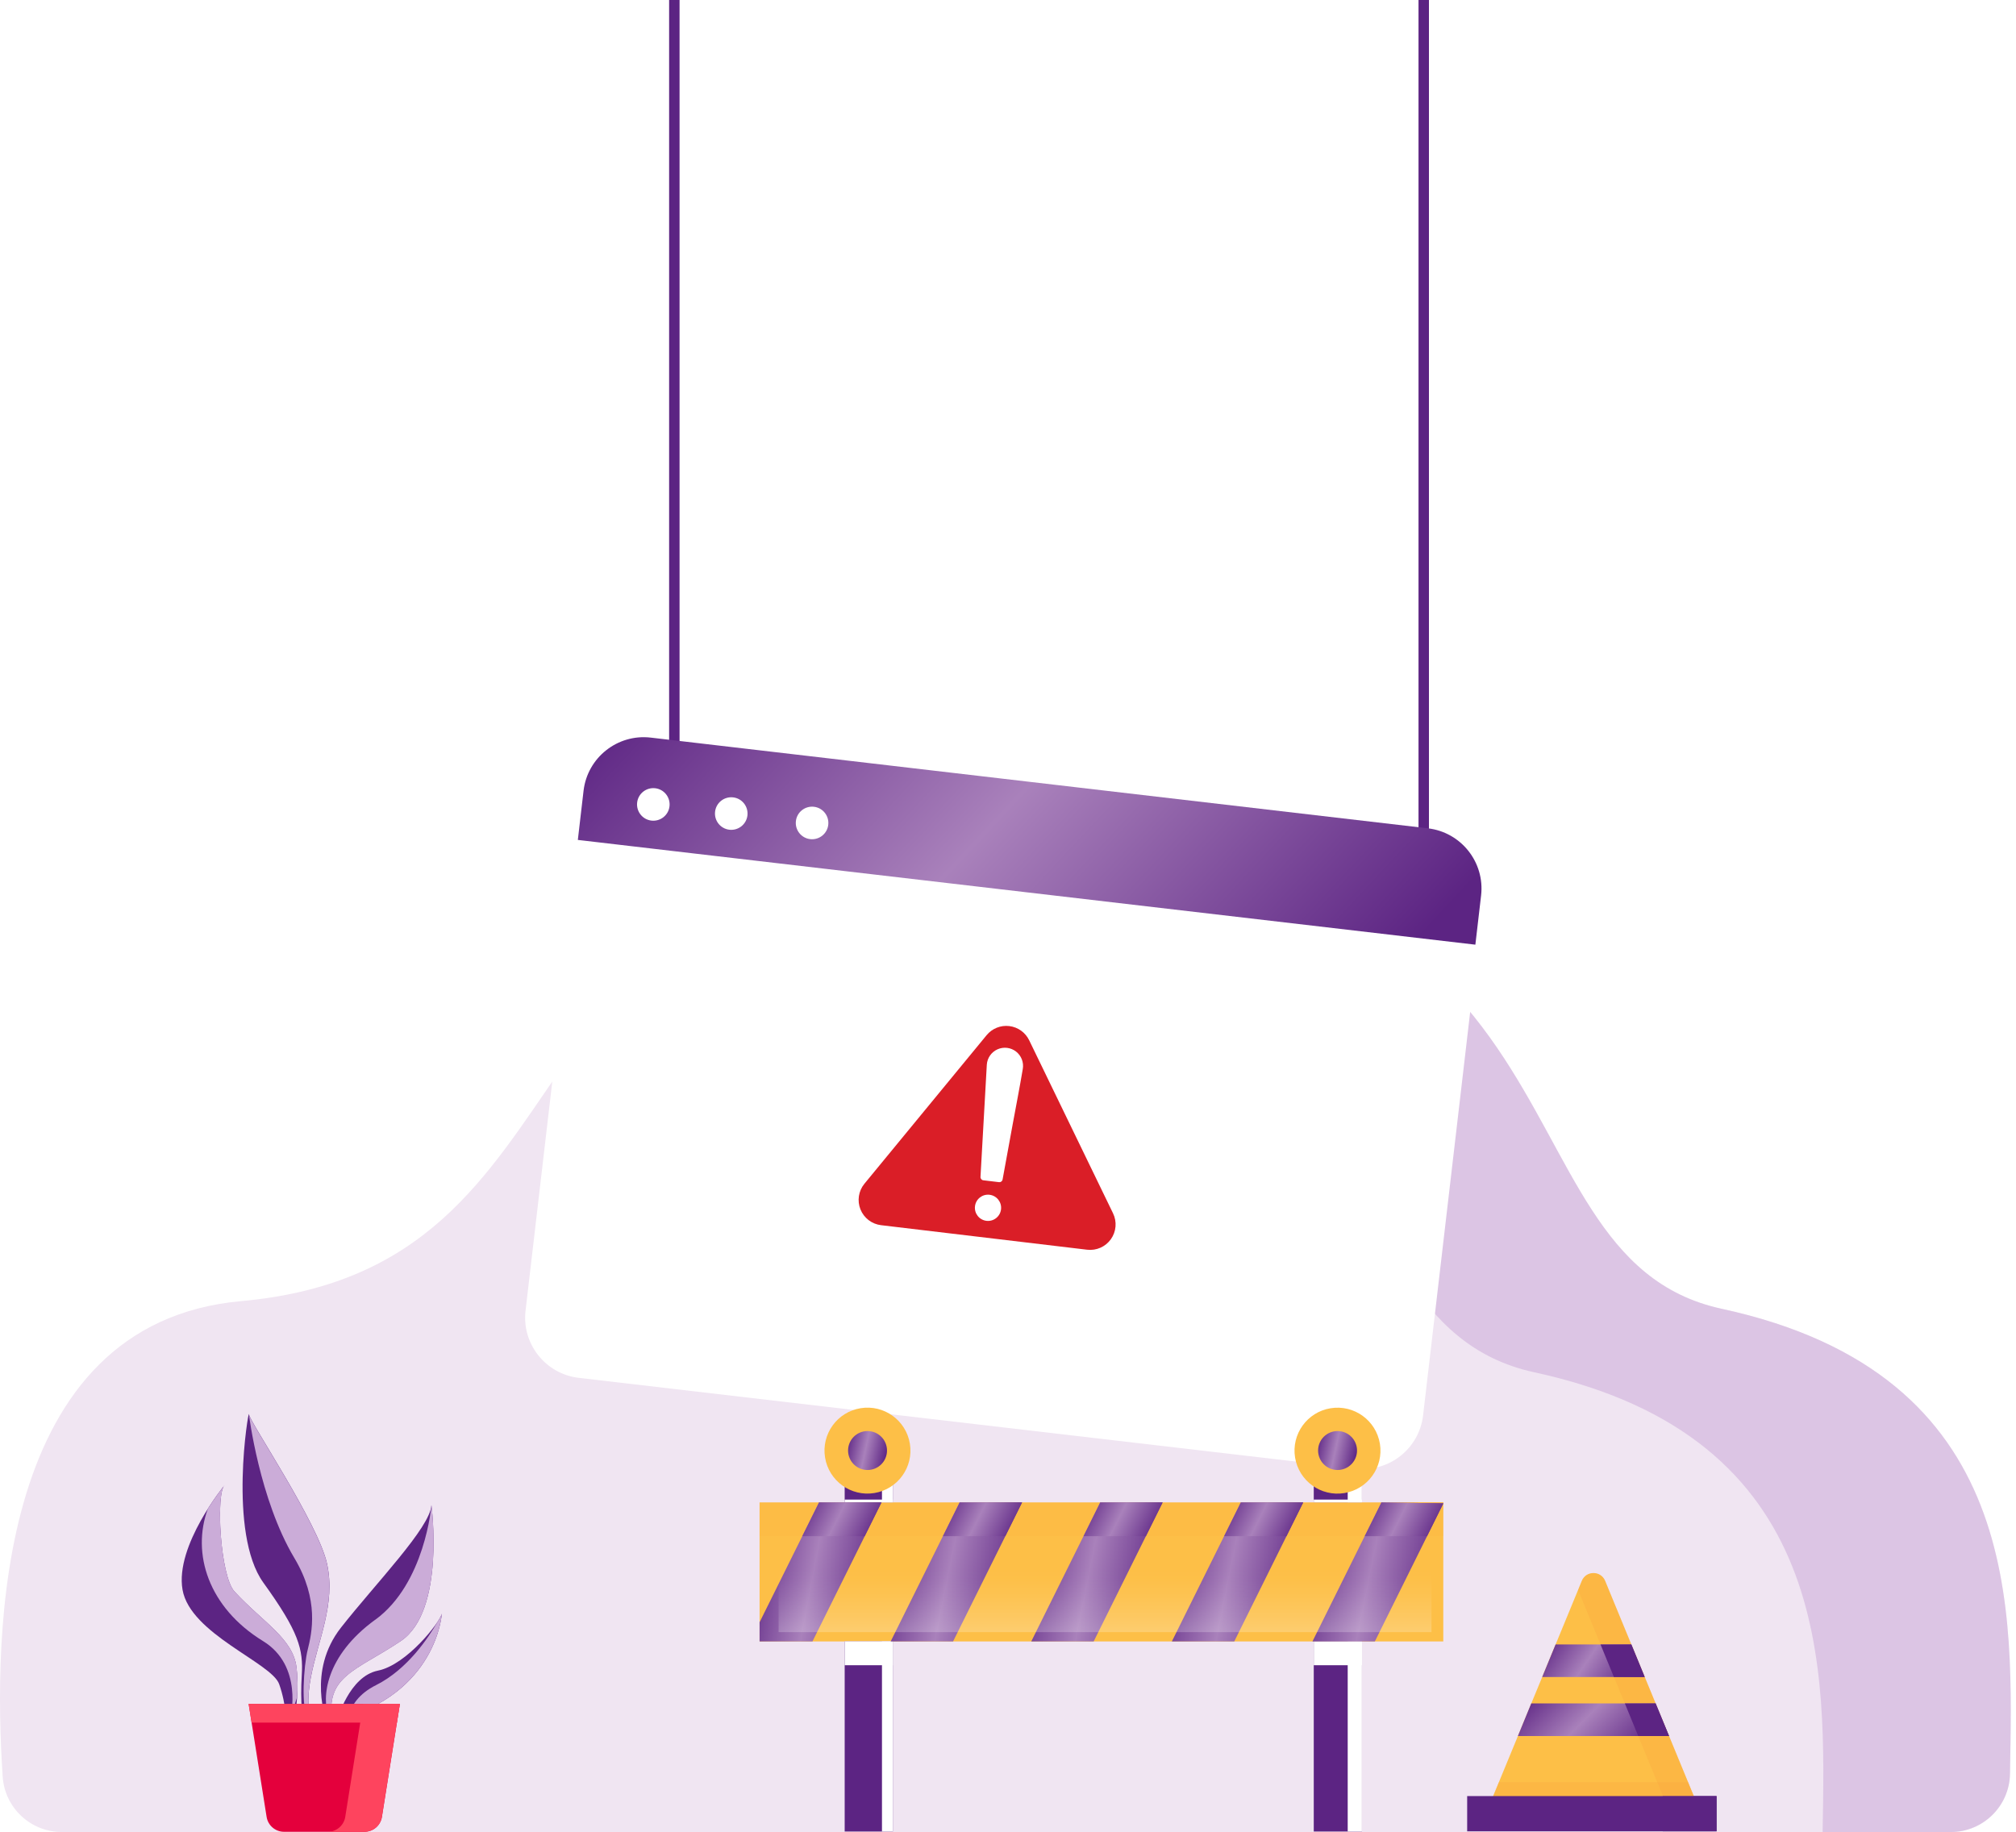 <svg width="351" height="319" viewBox="0 0 351 319" fill="none" xmlns="http://www.w3.org/2000/svg">
<path d="M339.636 319C345.269 319 349.865 314.485 349.954 308.852C350.384 280.774 352.645 239.347 299.765 227.894C256.968 218.621 282.346 142.568 167.086 147.48C84.353 151.005 106.327 220.745 42.002 226.549C-0.803 230.415 -1.176 284.552 0.469 309.354C0.826 314.777 5.333 318.992 10.771 318.992H339.636V319Z" fill="#F0E5F2"/>
<path opacity="0.55" d="M299.765 227.886C256.968 218.613 282.346 142.559 167.086 147.471C147.406 148.306 133.659 152.902 123.26 159.476C126.761 159.014 130.482 158.689 134.445 158.527C249.697 153.615 224.327 229.669 267.124 238.942C319.445 250.273 317.792 290.939 317.33 318.992H339.636C345.269 318.992 349.865 314.477 349.954 308.844C350.384 280.766 352.645 239.339 299.765 227.886Z" fill="#CBACD8"/>
<path d="M118.315 0H116.499V132.768H118.315V0Z" fill="#5C2483"/>
<path d="M248.79 0H246.974V153.161H248.79V0Z" fill="#5C2483"/>
<g filter="url(#filter0_d_2978_2822)">
<path d="M248.619 144.237L113.298 128.44C107.519 127.767 102.283 131.909 101.602 137.688L91.502 224.214C90.829 229.993 94.971 235.23 100.751 235.91L236.072 251.708C241.851 252.381 247.087 248.239 247.768 242.46L257.868 155.933C258.54 150.154 254.399 144.918 248.619 144.237Z" fill="white"/>
</g>
<path d="M256.871 164.493L257.868 155.926C258.541 150.146 254.399 144.91 248.619 144.229L113.298 128.432C107.519 127.759 102.283 131.901 101.602 137.68L100.605 146.248L256.863 164.485L256.871 164.493Z" fill="url(#paint0_linear_2978_2822)"/>
<path d="M116.565 140.395C116.387 141.951 114.977 143.062 113.42 142.884C111.864 142.705 110.754 141.295 110.932 139.739C111.11 138.182 112.521 137.072 114.077 137.25C115.633 137.429 116.744 138.839 116.565 140.395Z" fill="white"/>
<path d="M130.133 141.984C129.955 143.54 128.544 144.65 126.988 144.472C125.432 144.294 124.321 142.883 124.5 141.327C124.678 139.771 126.088 138.66 127.645 138.839C129.201 139.017 130.311 140.427 130.133 141.984Z" fill="white"/>
<path d="M144.205 143.621C144.027 145.177 142.616 146.288 141.06 146.109C139.504 145.931 138.393 144.521 138.572 142.965C138.75 141.408 140.16 140.298 141.716 140.476C143.273 140.654 144.383 142.065 144.205 143.621Z" fill="white"/>
<path d="M54.719 300.301C54.719 300.301 52.887 298.582 54.119 292.082C55.351 285.581 58.48 279.332 56.94 272.28C55.408 265.22 43.379 247.437 43.347 246.253C43.306 245.07 39.635 266.946 45.852 275.571C52.068 284.187 52.814 287.178 52.538 291.717C52.263 296.248 52.603 299.903 53.284 300.957L54.719 300.317V300.301Z" fill="#5C2483"/>
<path d="M53.577 287.226C52.855 290.128 52.417 297.399 53.577 299.142C53.682 299.304 53.836 299.214 54.031 298.915C53.682 297.715 53.447 295.608 54.112 292.09C55.344 285.589 58.472 279.34 56.932 272.288C55.4 265.228 43.372 247.445 43.339 246.261C43.339 246.261 45.155 261.086 51.25 271.283C55.619 278.586 54.298 284.333 53.577 287.235V287.226Z" fill="#CBACD8"/>
<path d="M56.908 299.855C56.908 299.855 53.374 291.036 59.364 283.401C65.354 275.765 74.927 265.958 75.113 262.075C75.113 262.075 77.578 280.515 69.78 285.735C61.991 290.955 56.528 291.79 57.873 299.823L56.908 299.855Z" fill="#5C2483"/>
<path d="M65.322 282.031C56.632 288.353 55.927 295.64 57.273 299.02C57.378 299.279 57.573 299.442 57.84 299.531C56.673 291.782 62.096 290.898 69.788 285.743C77.577 280.523 75.121 262.083 75.121 262.083C75.121 262.083 74.019 275.717 65.33 282.039L65.322 282.031Z" fill="#CBACD8"/>
<path d="M51.096 300.049C51.096 300.049 52.231 295.381 51.623 290.339C51.023 285.297 45.755 282.46 40.835 277.135C38.306 274.396 37.552 259.911 39.124 258.565C39.124 258.565 30.435 269.095 31.781 276.803C33.118 284.511 47.295 289.52 48.608 293.249C49.921 296.977 49.807 300.098 49.807 300.098L51.096 300.058V300.049Z" fill="#5C2483"/>
<path d="M36.19 262.707C33.321 270.481 36.263 279.899 45.803 285.751C52.823 290.055 50.586 299.012 50.586 299.012L51.736 295.478C51.842 293.954 51.85 292.171 51.631 290.339C51.031 285.297 45.763 282.46 40.843 277.135C38.403 274.493 37.617 260.924 38.97 258.76C38.573 259.263 37.447 260.722 36.19 262.707Z" fill="#CBACD8"/>
<path d="M38.971 258.759C39.068 258.638 39.124 258.565 39.124 258.565C39.068 258.614 39.019 258.679 38.971 258.759Z" fill="#CBACD8"/>
<path d="M58.724 299.466C58.724 299.466 60.758 291.911 65.8 290.89C70.833 289.877 76.621 282.428 76.929 280.969C76.929 280.969 76.078 295 58.724 299.458V299.466Z" fill="#5C2483"/>
<path d="M65.507 293.395C62.419 294.935 61.139 297.01 60.685 298.898C76.134 293.93 76.928 280.977 76.928 280.977C76.863 281.269 76.588 281.796 76.142 282.452C74.626 285.111 70.954 290.663 65.507 293.395Z" fill="#CBACD8"/>
<path d="M69.625 296.686H43.291L46.419 316.358C46.654 317.849 47.943 318.951 49.451 318.951H63.465C64.973 318.951 66.261 317.857 66.497 316.358L69.625 296.686Z" fill="#E4003C"/>
<path d="M69.106 299.944L69.625 296.686H43.282L43.8 299.944H69.106Z" fill="#FE445E"/>
<path d="M63.238 296.686L60.11 316.358C59.874 317.849 58.586 318.951 57.078 318.951H63.457C64.965 318.951 66.254 317.857 66.489 316.358L69.617 296.686H63.238Z" fill="#FE445E"/>
<path d="M251.286 261.605H132.249V285.808H251.286V261.605Z" fill="#FDBF47"/>
<g style="mix-blend-mode:multiply" opacity="0.29">
<path d="M251.286 261.605H132.249V267.482H251.286V261.605Z" fill="#FBB243"/>
</g>
<path d="M142.599 261.605H153.469L150.551 267.482H139.681L142.599 261.605Z" fill="#FBB243"/>
<path d="M167.078 261.605H177.947L175.029 267.482H164.168L167.078 261.605Z" fill="#FBB243"/>
<path d="M191.557 261.605H202.419L199.509 267.482H188.647L191.557 261.605Z" fill="#FBB243"/>
<path d="M216.035 261.605H226.897L223.979 267.482H213.125L216.035 261.605Z" fill="#FBB243"/>
<path d="M251.294 261.605V261.767L248.457 267.482H237.604L240.513 261.605H251.294Z" fill="#FBB243"/>
<path d="M155.455 285.808H147.065V318.903H155.455V285.808Z" fill="#5C2483"/>
<path d="M155.463 285.808H153.558V318.903H155.463V285.808Z" fill="white"/>
<path d="M237.126 285.808H228.736V318.903H237.126V285.808Z" fill="#5C2483"/>
<path d="M237.126 285.808H234.646V318.903H237.126V285.808Z" fill="white"/>
<path d="M155.455 285.784H147.065V289.95H155.455V285.784Z" fill="white"/>
<path d="M237.126 285.784H228.736V289.95H237.126V285.784Z" fill="white"/>
<path d="M155.455 257.82H147.065V261.581H155.455V257.82Z" fill="#5C2483"/>
<path d="M155.463 257.82H153.558V261.581H155.463V257.82Z" fill="white"/>
<path d="M237.126 257.82H228.736V261.581H237.126V257.82Z" fill="#5C2483"/>
<path d="M237.126 257.82H234.646V261.581H237.126V257.82Z" fill="white"/>
<path d="M155.455 261.111H147.065V261.581H155.455V261.111Z" fill="white"/>
<path d="M237.126 261.111H228.736V261.581H237.126V261.111Z" fill="white"/>
<path d="M153.469 261.605L141.456 285.808H132.249V282.469L142.599 261.605H153.469Z" fill="url(#paint1_linear_2978_2822)"/>
<path d="M167.078 261.605L155.074 285.808H165.935L177.947 261.605H167.078Z" fill="url(#paint2_linear_2978_2822)"/>
<path d="M202.418 261.605L190.414 285.808H179.552L191.556 261.605H202.418Z" fill="url(#paint3_linear_2978_2822)"/>
<path d="M226.896 261.605L214.892 285.808H204.031L216.035 261.605H226.896Z" fill="url(#paint4_linear_2978_2822)"/>
<path d="M240.514 261.605L228.509 285.808H239.371L251.294 261.767L240.514 261.605Z" fill="url(#paint5_linear_2978_2822)"/>
<path d="M153.469 261.605L150.551 267.482H139.681L142.599 261.605H153.469Z" fill="url(#paint6_linear_2978_2822)"/>
<path d="M177.947 261.605L175.029 267.482H164.168L167.078 261.605H177.947Z" fill="url(#paint7_linear_2978_2822)"/>
<path d="M202.419 261.605L199.509 267.482H188.647L191.557 261.605H202.419Z" fill="url(#paint8_linear_2978_2822)"/>
<path d="M226.897 261.605L223.979 267.482H213.125L216.035 261.605H226.897Z" fill="url(#paint9_linear_2978_2822)"/>
<path d="M251.294 261.767L248.457 267.482H237.604L240.513 261.605L251.294 261.767Z" fill="url(#paint10_linear_2978_2822)"/>
<path style="mix-blend-mode:overlay" opacity="0.55" d="M249.235 272.077H135.563V284.187H249.235V272.077Z" fill="url(#paint11_linear_2978_2822)"/>
<path d="M152.234 259.967C156.312 259.303 159.08 255.459 158.417 251.381C157.753 247.303 153.909 244.535 149.831 245.198C145.753 245.862 142.985 249.706 143.648 253.784C144.312 257.862 148.155 260.63 152.234 259.967Z" fill="#FDBF47"/>
<path d="M154.433 252.567C154.433 250.695 152.918 249.179 151.045 249.179C149.173 249.179 147.657 250.695 147.657 252.567C147.657 254.44 149.173 255.955 151.045 255.955C152.918 255.955 154.433 254.44 154.433 252.567Z" fill="url(#paint12_linear_2978_2822)"/>
<path d="M234.067 259.974C238.145 259.31 240.913 255.467 240.25 251.388C239.586 247.31 235.742 244.542 231.664 245.205C227.586 245.869 224.818 249.713 225.481 253.791C226.145 257.869 229.988 260.637 234.067 259.974Z" fill="#FDBF47"/>
<path d="M236.267 252.567C236.267 250.695 234.751 249.179 232.879 249.179C231.006 249.179 229.491 250.695 229.491 252.567C229.491 254.44 231.006 255.955 232.879 255.955C234.751 255.955 236.267 254.44 236.267 252.567Z" fill="url(#paint13_linear_2978_2822)"/>
<path d="M296.394 316.333H258.484L264.28 302.278L266.614 296.596L267.255 295.04L268.3 292.511L268.511 291.993L270.845 286.319L271.275 285.289L275.409 275.255C276.154 273.447 278.716 273.447 279.461 275.255L283.595 285.289L284.025 286.319L286.359 291.993L286.57 292.511L287.616 295.04L288.256 296.596L290.59 302.27L296.386 316.333H296.394Z" fill="#FDBF47"/>
<g style="mix-blend-mode:multiply" opacity="0.29">
<path d="M260.964 310.311L258.476 316.333H296.393L293.913 310.311H260.964Z" fill="#F9A13F"/>
</g>
<path d="M298.866 312.734H255.444V318.87H298.866V312.734Z" fill="#5C2483"/>
<path d="M298.865 312.734H289.487V318.87H298.865V312.734Z" fill="#5C2483"/>
<g style="mix-blend-mode:multiply" opacity="0.29">
<path d="M294.902 312.735H289.536L285.232 302.287L282.898 296.605L282.257 295.048L281.212 292.519L281.001 292.001L278.667 286.327L278.237 285.297L274.76 276.851L275.408 275.263C276.154 273.455 278.715 273.455 279.461 275.263L283.595 285.297L284.024 286.327L286.359 292.001L286.569 292.519L287.615 295.048L288.255 296.605L290.59 302.278L294.894 312.735H294.902Z" fill="#F9A13F"/>
</g>
<path d="M286.35 292.001H268.51L270.845 286.327H284.024L286.35 292.001Z" fill="url(#paint14_linear_2978_2822)"/>
<path d="M290.59 302.27V302.278H264.279V302.27L266.606 296.596H288.255L290.59 302.27Z" fill="url(#paint15_linear_2978_2822)"/>
<path d="M286.351 292.001H280.993L278.659 286.327H284.025L286.351 292.001Z" fill="#5C2483"/>
<path d="M290.59 302.27V302.278H285.224V302.27L282.897 296.596H288.255L290.59 302.27Z" fill="#5C2483"/>
<path d="M150.503 206.111L171.776 180.245C172.736 179.079 174.223 178.481 175.722 178.66C177.221 178.838 178.526 179.768 179.185 181.128L193.79 211.265C194.497 212.724 194.352 214.451 193.412 215.772C192.472 217.092 190.887 217.794 189.279 217.602L153.401 213.33C151.792 213.139 150.416 212.084 149.813 210.581C149.209 209.077 149.474 207.363 150.503 206.111Z" fill="#DA1E27"/>
<ellipse cx="172.019" cy="210.303" rx="2.283" ry="2.284" transform="rotate(6.79 172.019 210.303)" fill="white"/>
<path d="M171.811 185.377L171.438 192.01L170.848 202.486L170.712 204.902C170.682 205.201 170.894 205.47 171.191 205.511L173.951 205.84C174.25 205.869 174.518 205.658 174.56 205.361L176.269 196.012C176.869 192.726 177.52 189.444 178.071 186.149C178.277 184.998 177.83 183.827 176.91 183.105C175.989 182.384 174.746 182.23 173.677 182.707C172.609 183.183 171.891 184.21 171.811 185.377C171.757 186.079 172.845 186.212 172.899 185.507C172.941 184.794 173.343 184.152 173.965 183.803C174.588 183.454 175.345 183.447 175.974 183.784C176.775 184.255 177.177 185.191 176.969 186.097C176.762 187.25 176.548 188.401 176.337 189.553L174.067 201.975L173.472 205.231L174.081 204.751L171.321 204.423L171.8 205.032L172.174 198.4L172.764 187.923L172.899 185.507C172.939 184.806 171.851 184.671 171.811 185.377Z" fill="white"/>
<path d="M172.356 185.442L171.257 204.967L174.017 205.295L177.532 186.058C177.662 185.349 177.493 184.617 177.065 184.037C176.637 183.457 175.988 183.079 175.272 182.994C174.557 182.909 173.837 183.124 173.285 183.587C172.733 184.051 172.397 184.722 172.356 185.442Z" fill="white"/>
<defs>
<filter id="filter0_d_2978_2822" x="87.431" y="128.368" width="174.509" height="131.412" filterUnits="userSpaceOnUse" color-interpolation-filters="sRGB">
<feFlood flood-opacity="0" result="BackgroundImageFix"/>
<feColorMatrix in="SourceAlpha" type="matrix" values="0 0 0 0 0 0 0 0 0 0 0 0 0 0 0 0 0 0 127 0" result="hardAlpha"/>
<feOffset dy="4"/>
<feGaussianBlur stdDeviation="2"/>
<feComposite in2="hardAlpha" operator="out"/>
<feColorMatrix type="matrix" values="0 0 0 0 0 0 0 0 0 0 0 0 0 0 0 0 0 0 0.25 0"/>
<feBlend mode="normal" in2="BackgroundImageFix" result="effect1_dropShadow_2978_2822"/>
<feBlend mode="normal" in="SourceGraphic" in2="effect1_dropShadow_2978_2822" result="shape"/>
</filter>
<linearGradient id="paint0_linear_2978_2822" x1="257.939" y1="151.758" x2="162.177" y2="62.386" gradientUnits="userSpaceOnUse">
<stop stop-color="#5C2483"/>
<stop offset="0.518" stop-color="#A981BB"/>
<stop offset="0.87" stop-color="#713D92"/>
<stop offset="1" stop-color="#5C2483"/>
</linearGradient>
<linearGradient id="paint1_linear_2978_2822" x1="153.469" y1="277.278" x2="130.128" y2="272.892" gradientUnits="userSpaceOnUse">
<stop stop-color="#5C2483"/>
<stop offset="0.518" stop-color="#A981BB"/>
<stop offset="0.87" stop-color="#713D92"/>
<stop offset="1" stop-color="#5C2483"/>
</linearGradient>
<linearGradient id="paint2_linear_2978_2822" x1="177.947" y1="277.278" x2="152.926" y2="272.21" gradientUnits="userSpaceOnUse">
<stop stop-color="#5C2483"/>
<stop offset="0.518" stop-color="#A981BB"/>
<stop offset="0.87" stop-color="#713D92"/>
<stop offset="1" stop-color="#5C2483"/>
</linearGradient>
<linearGradient id="paint3_linear_2978_2822" x1="202.418" y1="277.278" x2="177.404" y2="272.213" gradientUnits="userSpaceOnUse">
<stop stop-color="#5C2483"/>
<stop offset="0.518" stop-color="#A981BB"/>
<stop offset="0.87" stop-color="#713D92"/>
<stop offset="1" stop-color="#5C2483"/>
</linearGradient>
<linearGradient id="paint4_linear_2978_2822" x1="226.896" y1="277.278" x2="201.883" y2="272.213" gradientUnits="userSpaceOnUse">
<stop stop-color="#5C2483"/>
<stop offset="0.518" stop-color="#A981BB"/>
<stop offset="0.87" stop-color="#713D92"/>
<stop offset="1" stop-color="#5C2483"/>
</linearGradient>
<linearGradient id="paint5_linear_2978_2822" x1="251.294" y1="277.278" x2="226.362" y2="272.248" gradientUnits="userSpaceOnUse">
<stop stop-color="#5C2483"/>
<stop offset="0.518" stop-color="#A981BB"/>
<stop offset="0.87" stop-color="#713D92"/>
<stop offset="1" stop-color="#5C2483"/>
</linearGradient>
<linearGradient id="paint6_linear_2978_2822" x1="153.469" y1="265.41" x2="140.937" y2="259.109" gradientUnits="userSpaceOnUse">
<stop stop-color="#5C2483"/>
<stop offset="0.518" stop-color="#A981BB"/>
<stop offset="0.87" stop-color="#713D92"/>
<stop offset="1" stop-color="#5C2483"/>
</linearGradient>
<linearGradient id="paint7_linear_2978_2822" x1="177.947" y1="265.41" x2="165.42" y2="259.114" gradientUnits="userSpaceOnUse">
<stop stop-color="#5C2483"/>
<stop offset="0.518" stop-color="#A981BB"/>
<stop offset="0.87" stop-color="#713D92"/>
<stop offset="1" stop-color="#5C2483"/>
</linearGradient>
<linearGradient id="paint8_linear_2978_2822" x1="202.419" y1="265.41" x2="189.895" y2="259.12" gradientUnits="userSpaceOnUse">
<stop stop-color="#5C2483"/>
<stop offset="0.518" stop-color="#A981BB"/>
<stop offset="0.87" stop-color="#713D92"/>
<stop offset="1" stop-color="#5C2483"/>
</linearGradient>
<linearGradient id="paint9_linear_2978_2822" x1="226.897" y1="265.41" x2="214.374" y2="259.12" gradientUnits="userSpaceOnUse">
<stop stop-color="#5C2483"/>
<stop offset="0.518" stop-color="#A981BB"/>
<stop offset="0.87" stop-color="#713D92"/>
<stop offset="1" stop-color="#5C2483"/>
</linearGradient>
<linearGradient id="paint10_linear_2978_2822" x1="251.294" y1="265.41" x2="238.815" y2="259.179" gradientUnits="userSpaceOnUse">
<stop stop-color="#5C2483"/>
<stop offset="0.518" stop-color="#A981BB"/>
<stop offset="0.87" stop-color="#713D92"/>
<stop offset="1" stop-color="#5C2483"/>
</linearGradient>
<linearGradient id="paint11_linear_2978_2822" x1="192.399" y1="292.884" x2="192.399" y2="273.39" gradientUnits="userSpaceOnUse">
<stop stop-color="white"/>
<stop offset="0.12" stop-color="white" stop-opacity="0.82"/>
<stop offset="0.3" stop-color="white" stop-opacity="0.58"/>
<stop offset="0.47" stop-color="white" stop-opacity="0.37"/>
<stop offset="0.64" stop-color="white" stop-opacity="0.21"/>
<stop offset="0.78" stop-color="white" stop-opacity="0.1"/>
<stop offset="0.91" stop-color="white" stop-opacity="0.02"/>
<stop offset="1" stop-color="white" stop-opacity="0"/>
</linearGradient>
<linearGradient id="paint12_linear_2978_2822" x1="154.433" y1="253.567" x2="147.056" y2="251.986" gradientUnits="userSpaceOnUse">
<stop stop-color="#5C2483"/>
<stop offset="0.518" stop-color="#A981BB"/>
<stop offset="0.87" stop-color="#713D92"/>
<stop offset="1" stop-color="#5C2483"/>
</linearGradient>
<linearGradient id="paint13_linear_2978_2822" x1="236.267" y1="253.567" x2="228.889" y2="251.986" gradientUnits="userSpaceOnUse">
<stop stop-color="#5C2483"/>
<stop offset="0.518" stop-color="#A981BB"/>
<stop offset="0.87" stop-color="#713D92"/>
<stop offset="1" stop-color="#5C2483"/>
</linearGradient>
<linearGradient id="paint14_linear_2978_2822" x1="286.35" y1="290.001" x2="272.379" y2="280.585" gradientUnits="userSpaceOnUse">
<stop stop-color="#5C2483"/>
<stop offset="0.518" stop-color="#A981BB"/>
<stop offset="0.87" stop-color="#713D92"/>
<stop offset="1" stop-color="#5C2483"/>
</linearGradient>
<linearGradient id="paint15_linear_2978_2822" x1="290.59" y1="300.276" x2="275.495" y2="285.295" gradientUnits="userSpaceOnUse">
<stop stop-color="#5C2483"/>
<stop offset="0.518" stop-color="#A981BB"/>
<stop offset="0.87" stop-color="#713D92"/>
<stop offset="1" stop-color="#5C2483"/>
</linearGradient>
</defs>
</svg>

